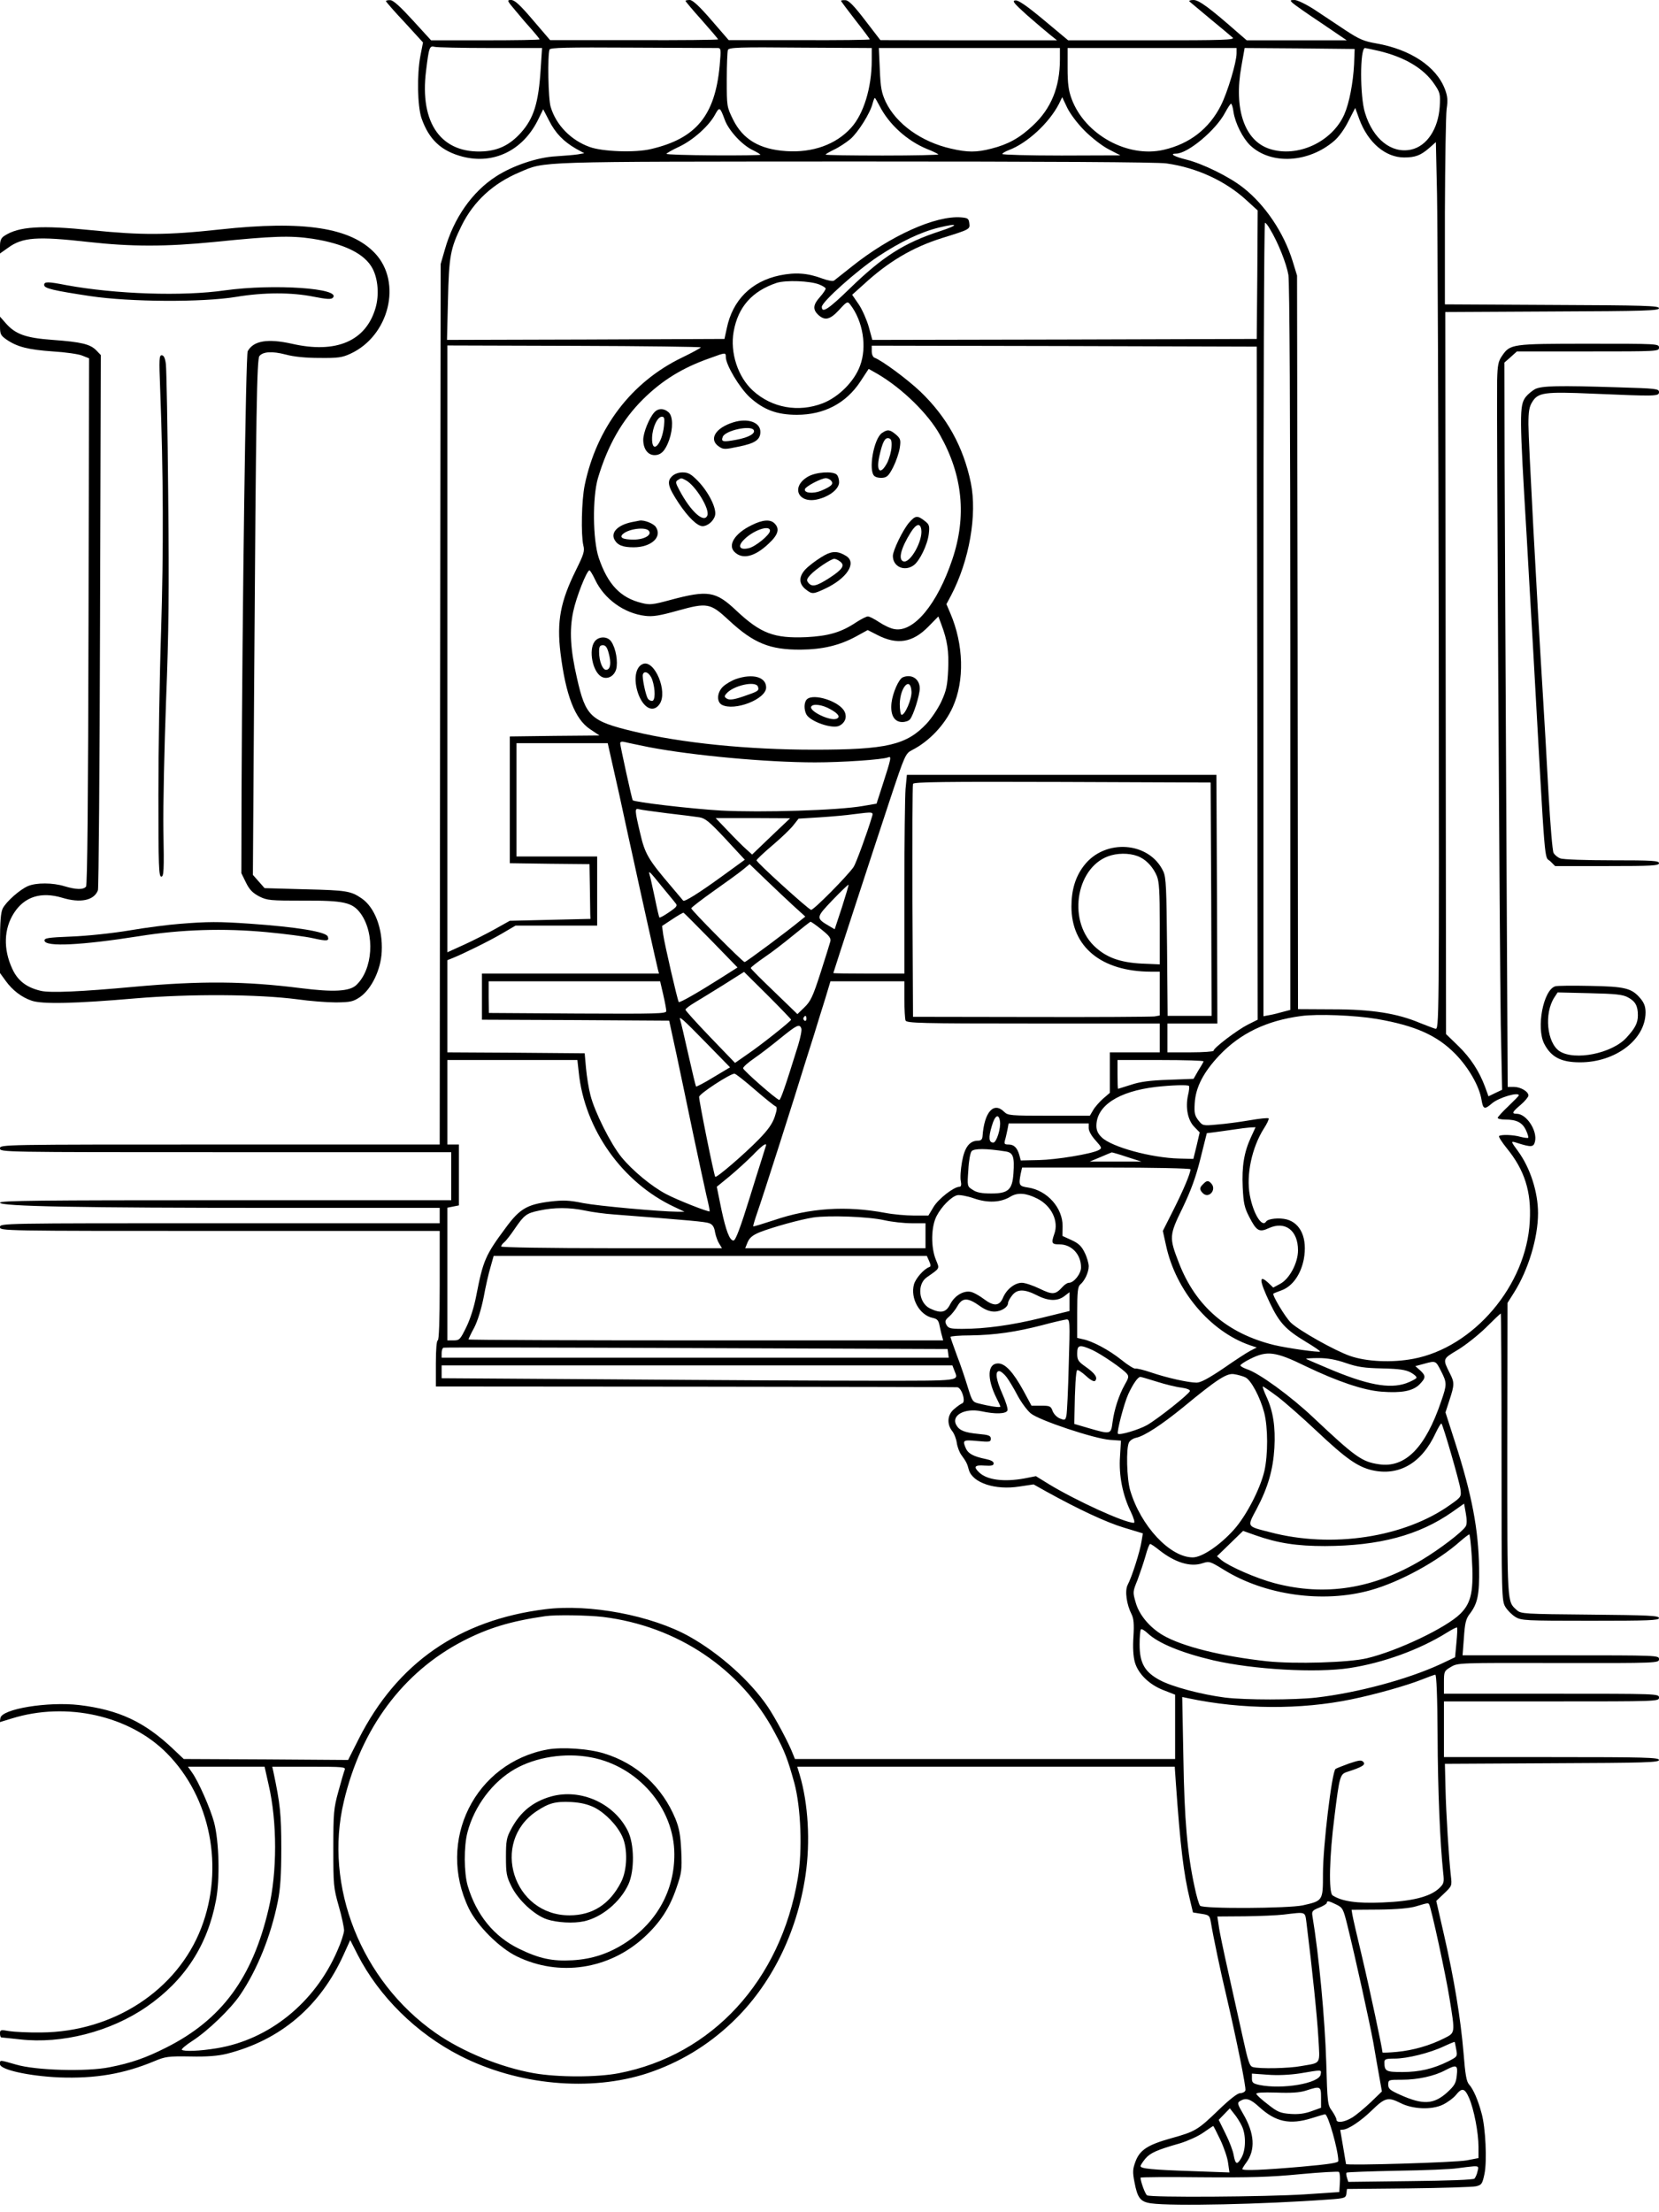 <?xml version="1.0" standalone="no"?>
<!DOCTYPE svg PUBLIC "-//W3C//DTD SVG 20010904//EN"
 "http://www.w3.org/TR/2001/REC-SVG-20010904/DTD/svg10.dtd">
<svg version="1.0" xmlns="http://www.w3.org/2000/svg"
 width="864pt" height="1152pt" viewBox="0 0 864 1152"
 preserveAspectRatio="xMidYMid meet">

<g transform="translate(0,1152) scale(0.1,-0.1)"
fill="#000000" stroke="none">
<path d="M2010 11514 c0 -3 43 -53 97 -110 l96 -105 -14 -72 c-18 -98 -15
-258 6 -322 39 -112 103 -172 215 -201 161 -41 311 32 390 188 l29 59 30 -58
c33 -66 76 -110 140 -147 l44 -24 -34 -6 c-19 -3 -70 -7 -114 -10 -96 -5 -226
-49 -312 -105 -124 -80 -220 -217 -266 -380 l-22 -76 -3 -2292 -2 -2293 -1145
0 c-1138 0 -1145 0 -1145 -20 0 -20 7 -20 1175 -20 l1175 0 0 -125 0 -125
-1175 0 c-975 0 -1175 -2 -1175 -13 0 -19 409 -27 1447 -27 l843 0 0 -40 0
-40 -1145 0 c-1138 0 -1145 0 -1145 -20 0 -20 7 -20 1145 -20 l1145 0 0 -285
c0 -183 -4 -285 -10 -285 -6 0 -10 -47 -10 -120 l0 -120 1348 -1 c741 -1 1356
-2 1367 -3 23 -1 47 -77 26 -84 -6 -2 -25 -15 -41 -29 -36 -29 -40 -77 -12
-114 11 -13 22 -41 25 -63 3 -21 14 -50 24 -63 26 -36 30 -44 39 -78 20 -67
137 -106 263 -86 l74 11 66 -37 c170 -94 314 -161 404 -188 l99 -30 -7 -42
c-7 -49 -50 -185 -72 -226 -16 -31 -6 -102 21 -155 10 -20 13 -50 9 -114 -4
-57 -1 -103 7 -133 17 -61 75 -118 151 -147 l59 -23 0 -167 0 -168 -990 0
-990 0 -10 25 c-21 56 -92 189 -132 248 -92 135 -251 277 -408 365 -197 110
-520 171 -750 142 -449 -56 -771 -280 -971 -674 l-56 -111 -428 3 -428 2 -56
53 c-149 141 -282 203 -488 228 -164 19 -404 -20 -411 -68 l-3 -21 62 19 c286
89 614 15 808 -181 228 -230 300 -596 179 -910 -125 -324 -457 -541 -833 -544
-66 -1 -141 3 -167 7 -44 8 -48 7 -48 -12 0 -12 3 -21 8 -21 4 0 47 -5 96 -10
218 -25 472 40 660 170 198 137 317 320 361 555 21 109 16 306 -10 405 -19 71
-81 213 -115 260 l-21 30 199 0 200 0 21 -94 c45 -193 45 -456 0 -646 -84
-360 -245 -578 -534 -723 -107 -54 -182 -80 -294 -102 -118 -24 -385 -17 -488
14 -88 25 -83 25 -83 2 0 -29 151 -62 308 -69 188 -7 337 18 497 85 55 23 71
26 186 24 89 -2 145 3 190 14 280 71 487 247 609 517 l34 75 38 -75 c112 -219
307 -411 534 -527 301 -154 679 -189 977 -91 165 55 312 143 440 265 202 192
337 462 382 765 26 176 14 375 -30 523 l-13 43 983 0 983 0 6 -87 c23 -326 40
-470 73 -605 l16 -67 43 -7 c41 -6 44 -9 50 -43 12 -73 53 -269 79 -376 55
-236 106 -488 101 -501 -3 -8 -15 -14 -27 -14 -14 0 -55 -32 -114 -89 -107
-103 -120 -111 -246 -146 -121 -34 -162 -60 -185 -120 -15 -40 -16 -55 -6
-107 16 -85 31 -104 88 -112 111 -15 580 -5 921 20 87 6 92 8 95 31 l3 24 320
3 c176 2 334 7 352 11 29 7 33 12 44 64 14 66 6 242 -15 316 -18 68 -43 126
-65 150 -14 16 -20 51 -29 165 -15 178 -49 386 -102 616 l-40 175 41 39 c41
39 41 40 35 92 -10 87 -25 324 -28 458 l-3 125 558 3 c486 2 557 4 557 17 0
13 -70 15 -560 15 l-560 0 0 145 0 145 560 0 c553 0 560 0 560 20 0 20 -7 20
-560 20 l-560 0 0 59 c0 57 1 60 37 81 36 21 40 21 560 20 519 -1 523 0 523
20 0 20 -4 20 -511 20 l-512 0 7 92 c5 74 10 97 29 122 43 56 52 101 50 241
-3 199 -37 380 -124 651 l-51 159 21 65 c26 79 26 91 2 138 -38 76 -39 75 40
122 40 24 106 76 147 116 41 41 76 74 78 74 2 0 4 -336 4 -747 0 -729 1 -749
20 -781 11 -18 34 -41 52 -52 31 -19 51 -20 391 -20 304 0 357 2 357 14 0 13
-54 15 -359 18 -342 3 -360 4 -381 23 -52 47 -50 19 -50 837 l1 763 34 54 c74
117 125 285 125 413 0 111 -41 237 -104 323 -39 53 -40 55 -4 43 73 -23 85
-22 92 7 14 56 -44 145 -95 145 -28 0 -24 9 21 47 22 19 40 41 40 48 0 21 -41
45 -76 45 l-32 0 -7 1373 c-4 754 -8 1603 -9 1885 l-1 514 33 29 32 29 370 0
c363 0 370 0 370 20 0 20 -7 20 -365 20 -404 0 -410 -1 -453 -64 -19 -27 -23
-48 -25 -127 -3 -154 13 -2986 19 -3354 l7 -340 -36 -17 -35 -17 -17 47 c-31
84 -77 154 -141 216 l-63 61 -2 1880 -2 1880 557 3 c484 2 556 4 556 17 0 13
-73 15 -557 17 l-558 3 0 480 c1 264 5 506 9 537 7 46 5 67 -9 104 -45 118
-180 207 -358 238 -64 11 -89 22 -159 68 -46 31 -118 78 -161 107 -45 29 -90
51 -105 51 -23 0 -24 -2 -12 -14 8 -8 76 -56 150 -105 l134 -91 -261 0 -260 0
-44 38 c-149 131 -205 172 -233 172 -17 0 -26 -4 -21 -8 6 -5 55 -46 110 -92
55 -45 107 -89 115 -96 12 -12 -51 -14 -421 -14 l-436 0 -127 106 c-90 75
-133 104 -148 102 -19 -2 -8 -15 62 -78 47 -41 101 -87 120 -102 l35 -28 -460
0 -460 1 -80 104 c-58 76 -86 104 -102 104 -13 1 -23 -1 -23 -3 0 -3 34 -48
75 -101 41 -52 75 -98 75 -100 0 -3 -165 -5 -367 -4 l-368 0 -90 104 c-63 73
-97 104 -112 105 -13 0 -23 -2 -23 -5 0 -2 38 -48 85 -100 47 -53 85 -98 85
-100 0 -3 -197 -5 -437 -4 l-438 0 -90 105 c-67 79 -95 104 -113 104 -23 0
-22 -3 24 -57 26 -32 65 -77 86 -100 21 -24 38 -45 38 -48 0 -3 -127 -5 -283
-5 l-282 0 -95 104 c-65 71 -102 105 -117 105 -13 1 -23 -2 -23 -5z m544 -244
l269 0 -7 -107 c-11 -179 -36 -259 -103 -334 -56 -62 -113 -91 -191 -97 -222
-15 -338 144 -303 420 15 123 18 131 45 124 11 -3 142 -6 290 -6z m1181 0 c20
0 21 -3 13 -92 -24 -259 -122 -379 -357 -434 -81 -20 -254 -14 -321 11 -97 35
-174 114 -202 208 -13 40 -17 270 -6 299 4 10 88 12 429 10 233 -1 433 -2 444
-2z m805 -63 c0 -143 -42 -281 -108 -353 -79 -87 -200 -130 -337 -121 -139 9
-226 61 -277 164 -33 67 -33 69 -33 208 0 77 3 147 6 155 6 13 55 15 378 12
l371 -2 0 -63z m980 4 c0 -145 -46 -257 -141 -345 -69 -65 -129 -98 -216 -120
-77 -20 -124 -20 -210 0 -155 35 -285 129 -340 243 -22 48 -27 73 -31 169 l-5
112 472 0 471 0 0 -59z m920 31 c0 -46 -47 -203 -82 -272 -61 -120 -162 -199
-297 -230 -188 -44 -411 79 -480 265 -16 43 -21 79 -21 160 l0 105 440 0 440
0 0 -28z m612 -57 c-5 -96 -25 -202 -51 -261 -64 -144 -245 -227 -390 -179
-130 43 -186 208 -146 429 l17 96 286 -2 287 -3 -3 -80z m128 70 c135 -32 235
-91 290 -173 30 -44 32 -52 28 -118 -8 -116 -67 -205 -149 -223 -102 -22 -198
54 -240 191 -27 85 -27 338 0 338 3 0 35 -7 71 -15z m-2599 -287 c49 -96 143
-181 247 -224 29 -11 55 -24 59 -28 3 -3 -127 -6 -290 -6 -163 0 -297 2 -297
5 0 3 20 14 44 26 24 11 62 36 85 55 41 36 104 136 116 187 4 15 9 27 11 27 2
0 13 -19 25 -42z m1068 -129 c37 -37 92 -80 126 -97 l60 -31 -307 -1 c-170 0
-308 4 -308 8 0 4 15 13 33 20 95 35 210 140 262 241 l17 35 26 -55 c15 -31
53 -82 91 -120z m775 98 c9 -59 48 -136 87 -174 108 -102 303 -92 437 23 24
20 55 63 75 104 l35 68 21 -58 c45 -122 136 -200 234 -200 58 0 86 11 130 49
l35 31 6 -272 c3 -150 7 -1190 9 -2311 2 -2034 2 -2038 -18 -2034 -11 3 -47
17 -80 30 -118 50 -251 71 -452 71 l-183 1 -2 1910 -3 1910 -23 75 c-46 149
-144 294 -258 383 -72 57 -211 125 -296 146 -62 15 -90 31 -53 31 61 0 207
122 255 213 14 26 28 47 31 47 4 0 10 -19 13 -43z m-2649 -42 c21 -56 91 -132
148 -158 20 -10 37 -20 37 -23 0 -2 -110 -4 -245 -3 -135 1 -245 4 -244 8 0 3
31 21 68 38 73 35 155 109 186 168 22 40 25 38 50 -30z m2300 -226 c158 -22
309 -92 418 -193 l57 -52 -2 -335 -3 -334 -1001 -3 -1001 -2 -18 66 c-10 36
-33 89 -52 118 l-35 51 59 53 c130 120 256 194 408 242 148 46 147 46 143 78
-3 24 -8 27 -42 30 -133 11 -370 -96 -571 -257 -44 -35 -85 -67 -91 -72 -6 -5
-32 0 -60 10 -77 29 -140 34 -223 17 -148 -31 -246 -129 -276 -276 l-12 -55
-722 -3 -723 -2 5 207 c5 229 13 270 71 388 63 127 164 220 302 278 136 58 65
55 1749 56 995 0 1575 -3 1620 -10z m539 -342 c42 -69 86 -180 96 -239 6 -41
10 -718 10 -1945 l0 -1882 -38 -10 c-21 -6 -52 -14 -70 -17 l-32 -6 0 2066 c0
1136 3 2066 8 2066 4 0 16 -15 26 -33z m-1719 -11 c-187 -61 -298 -132 -469
-298 -111 -108 -146 -131 -146 -96 0 26 179 186 291 261 118 78 222 128 319
152 103 25 106 14 5 -19z m-627 -278 c17 -7 32 -16 32 -21 0 -5 -13 -25 -30
-44 -36 -40 -38 -65 -8 -93 34 -31 61 -25 108 26 41 45 44 46 58 28 67 -87 88
-221 51 -319 -30 -82 -112 -163 -194 -195 -127 -49 -265 -24 -363 65 -79 71
-121 199 -101 309 23 128 96 210 224 253 47 15 174 11 223 -9z m-618 -327 c-1
-3 -44 -27 -98 -53 -263 -127 -445 -365 -507 -665 -16 -79 -20 -255 -7 -313 8
-30 2 -47 -39 -130 -80 -162 -100 -265 -80 -430 27 -219 75 -345 154 -397 l49
-33 -234 -2 -233 -3 0 -330 0 -330 208 -3 207 -2 2 -118 c1 -64 2 -128 2 -142
l1 -25 -210 -5 -210 -5 -75 -42 c-41 -23 -114 -60 -162 -82 l-88 -40 0 1580 0
1580 660 -2 c363 -1 660 -5 660 -8z m2898 -1748 l2 -1753 -52 -26 c-55 -28
-178 -121 -178 -136 0 -4 -54 -8 -120 -8 l-120 0 0 75 0 75 130 0 130 0 -2
648 -3 647 -806 0 -806 0 -7 -74 c-3 -41 -6 -274 -6 -518 l0 -443 -185 0
c-102 0 -185 1 -185 3 0 3 200 616 295 903 78 235 81 240 115 258 89 45 171
132 212 224 62 137 57 326 -13 489 l-20 47 24 45 c95 181 137 420 103 587 -39
188 -125 343 -264 476 -68 64 -196 159 -237 175 -9 3 -15 18 -15 34 l0 29
1003 -2 1002 -3 3 -1752z m-2768 1698 c0 -41 71 -160 125 -210 72 -65 141 -91
245 -91 141 0 255 59 330 172 l44 67 46 -26 c128 -75 264 -207 326 -319 118
-210 139 -423 64 -646 -78 -234 -202 -383 -302 -364 -20 3 -55 20 -79 36 -24
16 -51 30 -59 30 -8 0 -35 -14 -60 -30 -79 -53 -145 -72 -261 -78 -168 -7
-237 19 -365 139 -107 101 -147 107 -342 55 -92 -25 -108 -27 -150 -16 -111
27 -177 97 -224 236 -31 94 -33 314 -4 414 51 171 126 303 235 411 100 99 207
165 351 215 79 29 80 29 80 5z m-680 -1161 c47 -99 150 -174 260 -187 40 -5
76 1 169 27 155 43 170 40 267 -50 129 -120 214 -154 374 -153 114 1 202 22
287 68 l62 34 49 -25 c104 -54 185 -41 267 43 l52 53 16 -43 c31 -83 39 -137
35 -234 -4 -83 -9 -108 -35 -165 -17 -37 -52 -89 -77 -116 -105 -112 -209
-136 -586 -136 -348 0 -691 35 -940 95 -225 54 -250 78 -295 277 -35 152 -40
250 -20 346 16 77 71 216 85 216 3 0 17 -22 30 -50z m281 -871 c225 -43 611
-79 864 -79 141 0 349 14 380 26 19 8 17 -3 -29 -145 l-31 -96 -70 -12 c-129
-23 -531 -35 -739 -24 -155 9 -454 44 -461 54 -4 5 -65 283 -65 296 0 9 8 11
28 6 15 -4 70 -15 123 -26z m-156 -246 c32 -148 66 -304 76 -348 31 -144 119
-539 125 -562 l6 -23 -461 0 -461 0 0 -120 0 -120 487 -2 488 -3 38 -175 c20
-96 60 -283 87 -415 28 -132 59 -276 69 -320 11 -44 18 -81 17 -83 -6 -5 -171
60 -227 90 -76 40 -176 123 -233 193 -56 69 -140 237 -161 322 -9 34 -19 97
-23 140 l-7 78 -357 3 -358 2 0 240 0 240 25 10 c51 20 192 89 260 129 l70 41
212 0 213 0 0 180 0 180 -210 0 -210 0 0 295 0 295 238 0 237 0 60 -267z
m3083 -545 l2 -608 -114 0 -115 0 -3 358 c-3 305 -5 362 -19 393 -72 157 -305
174 -414 31 -44 -57 -65 -126 -65 -213 0 -210 156 -338 413 -339 l47 0 0 -114
0 -114 -27 -5 c-16 -2 -305 -4 -643 -3 l-615 1 -3 600 c-1 330 0 606 3 613 3
10 164 12 777 10 l773 -3 3 -607z m-2833 447 c72 -8 147 -18 167 -21 31 -5 52
-22 137 -113 l100 -108 -117 -85 c-121 -88 -198 -136 -204 -128 -2 3 -29 34
-59 70 -122 143 -140 172 -165 281 -29 122 -29 132 -6 125 9 -3 76 -12 147
-21z m1065 -22 c-23 -78 -82 -239 -94 -257 -31 -46 -210 -227 -222 -224 -16 4
-284 247 -284 258 0 4 38 40 84 79 46 39 95 86 109 105 l26 33 113 7 c62 4
140 11 173 16 106 13 105 14 95 -17z m-524 -98 l-99 -95 -31 28 c-17 15 -60
58 -95 95 l-64 67 194 0 194 -1 -99 -94z m1924 -110 c35 -18 67 -54 85 -97 12
-30 15 -81 15 -249 l0 -211 -92 4 c-118 6 -189 33 -251 93 -142 140 -88 422
90 471 51 14 113 10 153 -11z m-1811 -249 l65 -59 -30 -24 c-60 -50 -279 -213
-286 -213 -10 0 -278 270 -278 280 0 4 53 45 118 91 64 45 133 95 152 111 l34
28 81 -78 c44 -42 109 -104 144 -136z m-679 94 c29 -36 60 -72 67 -82 13 -14
9 -20 -32 -48 -26 -18 -48 -30 -51 -28 -2 3 -13 49 -24 104 -12 54 -23 108
-27 119 -7 25 -1 19 67 -65z m935 -104 l-38 -115 -29 17 c-70 41 -69 44 18
135 43 45 81 81 83 80 2 -1 -14 -54 -34 -117z m-682 -172 l138 -142 -93 -59
c-117 -74 -208 -126 -213 -121 -6 6 -74 301 -81 351 l-6 45 53 35 c30 20 56
35 59 34 3 -1 67 -66 143 -143z m576 55 c41 -33 50 -45 45 -63 -3 -11 -26 -85
-51 -163 -39 -121 -51 -147 -83 -178 l-37 -36 -121 117 c-67 64 -122 119 -122
123 0 4 32 29 71 56 39 26 107 79 152 116 45 37 85 68 88 69 4 0 30 -18 58
-41z m-159 -469 c-1 -8 -154 -130 -226 -179 l-66 -46 -129 134 c-71 74 -129
138 -129 143 0 5 21 21 46 36 25 15 94 57 153 94 l106 67 123 -122 c67 -67
122 -124 122 -127z m-666 131 c9 -39 16 -77 16 -86 0 -14 -49 -15 -462 -13
l-462 3 -1 82 0 83 447 0 446 0 16 -69z m1256 -25 c0 -52 3 -101 6 -110 6 -14
73 -16 665 -16 l659 0 0 -75 0 -75 -130 0 -130 0 0 -105 0 -106 -35 -30 c-19
-17 -43 -44 -52 -60 l-17 -29 -213 0 c-200 0 -214 1 -233 20 -55 55 -104 -1
-113 -127 -1 -16 -8 -23 -23 -23 -45 0 -71 -35 -84 -111 -7 -39 -10 -84 -6
-100 4 -20 1 -29 -7 -29 -29 0 -109 -62 -135 -105 l-27 -45 -75 0 c-41 0 -109
6 -150 14 -203 38 -392 26 -579 -38 -58 -19 -106 -34 -108 -32 -2 1 8 34 21
72 23 63 203 627 246 769 11 33 32 103 49 155 16 52 42 137 58 187 l28 93 193
0 192 0 0 -94z m2460 -102 c201 -35 314 -85 410 -183 69 -71 125 -168 136
-240 8 -48 16 -50 55 -16 36 30 139 60 139 41 0 -3 -25 -28 -55 -57 -30 -28
-55 -56 -55 -60 0 -5 18 -9 39 -9 59 0 89 -15 108 -55 9 -19 14 -37 12 -40 -3
-2 -21 0 -40 5 -38 11 -102 13 -112 4 -3 -4 15 -32 40 -63 93 -114 129 -226
120 -381 -17 -333 -292 -657 -607 -716 -111 -21 -243 -15 -329 15 -80 28 -265
132 -308 173 -29 28 -100 146 -91 152 1 1 21 9 43 17 56 21 99 81 115 161 20
108 -15 188 -89 208 -39 10 -97 4 -107 -11 -21 -34 -67 40 -85 137 -20 106 11
249 73 347 17 26 28 50 25 53 -3 4 -48 -1 -100 -10 -52 -9 -128 -19 -169 -22
-73 -7 -75 -6 -97 22 -19 25 -22 38 -19 89 5 84 46 162 128 249 109 115 246
181 425 205 87 12 282 4 395 -15z m-2970 0 c0 -8 -5 -12 -10 -9 -6 4 -8 11 -5
16 9 14 15 11 15 -7z m-522 -125 l124 -127 -87 -52 c-47 -29 -88 -50 -90 -48
-2 2 -20 77 -40 166 -20 90 -39 170 -42 179 -11 28 10 10 135 -118z m495 76
c4 -8 -4 -47 -16 -87 -67 -216 -92 -288 -99 -286 -20 7 -187 154 -188 165 0 7
26 30 58 52 31 21 93 69 137 105 84 68 99 76 108 51z m-1159 -228 c30 -298
228 -576 498 -702 l53 -25 -35 0 c-97 1 -416 30 -493 45 -73 15 -103 16 -172
8 -119 -15 -158 -37 -230 -135 -108 -145 -119 -172 -155 -357 -11 -58 -32
-123 -52 -163 -31 -63 -35 -68 -65 -68 l-33 0 0 345 0 346 30 6 30 6 0 158 0
159 -30 0 -30 0 0 220 0 220 339 0 338 0 7 -63z m3254 56 c-1 -5 -14 -27 -28
-49 l-24 -42 -131 -5 c-94 -3 -148 -10 -195 -26 -36 -11 -66 -21 -67 -21 -2 0
-3 34 -3 75 l0 75 226 0 c124 0 224 -3 222 -7z m-2337 -147 c53 -46 102 -85
108 -87 9 -3 8 -18 -4 -54 -12 -36 -35 -69 -83 -118 -73 -75 -220 -202 -227
-195 -6 5 -85 396 -84 416 0 16 160 120 184 121 6 0 53 -37 106 -83z m2261 19
c3 -3 1 -25 -5 -49 -14 -64 -1 -130 33 -164 l28 -29 -16 -69 -17 -69 -75 2
c-146 4 -350 60 -402 110 -20 19 -28 37 -28 60 0 105 115 180 310 203 81 9
165 12 172 5z m-984 -185 c5 -35 -18 -110 -35 -110 -23 0 -26 26 -8 85 16 58
37 69 43 25z m462 -35 c0 -15 15 -41 36 -64 33 -37 34 -40 16 -50 -37 -20
-219 -50 -312 -52 l-94 -2 -7 27 c-11 39 -28 56 -56 56 -22 0 -24 3 -19 23 4
12 9 37 13 55 l6 32 208 0 209 0 0 -25z m845 -47 c-36 -78 -48 -151 -43 -261
4 -82 9 -106 34 -154 38 -74 52 -82 103 -58 85 38 151 -13 151 -116 0 -65 -44
-148 -92 -174 l-37 -20 -24 23 c-52 49 -50 16 6 -102 50 -105 83 -140 189
-204 42 -25 75 -48 73 -50 -6 -6 -174 18 -240 34 -244 60 -408 202 -495 427
-52 133 -51 144 19 287 44 92 69 160 93 257 l33 132 40 5 c22 3 67 9 100 14
33 5 72 10 87 11 l27 1 -24 -52z m-2525 -41 c0 -1 -11 -36 -24 -77 -13 -41
-41 -129 -61 -195 -49 -158 -74 -225 -85 -225 -20 0 -39 50 -63 162 l-24 118
66 54 c36 30 91 80 121 110 46 48 70 66 70 53z m1247 -33 c40 -6 47 -28 41
-115 -6 -85 -27 -104 -116 -104 -49 0 -76 5 -96 19 -29 18 -29 19 -23 102 2
46 10 91 17 99 12 15 76 15 177 -1z m633 -29 l75 -24 -135 0 -135 0 55 23 c30
13 57 24 60 25 3 0 39 -10 80 -24z m330 -64 c0 -21 -35 -104 -87 -208 l-57
-113 17 -77 c51 -235 229 -446 436 -518 l36 -12 -33 -17 c-18 -9 -82 -51 -141
-92 -77 -52 -118 -74 -139 -74 -43 0 -155 25 -237 53 -38 13 -75 22 -82 20 -6
-2 -39 18 -72 45 -65 52 -151 98 -201 108 l-30 7 0 132 c0 108 3 135 16 146
23 19 44 64 44 95 0 15 -9 47 -21 71 -16 33 -31 48 -68 65 l-48 22 1 50 c1 96
-80 187 -180 202 -47 7 -50 12 -38 73 l7 31 438 0 c244 0 439 -4 439 -9z
m-799 -152 c75 -37 114 -118 90 -184 -17 -49 -14 -55 27 -55 63 0 112 -52 112
-120 0 -33 -37 -80 -63 -80 -8 0 -22 -9 -33 -21 -37 -41 -51 -43 -119 -10 -35
17 -77 31 -93 31 -37 0 -80 -34 -98 -77 -19 -45 -48 -47 -101 -7 -17 13 -44
29 -58 34 -39 15 -91 -13 -116 -61 -22 -44 -48 -50 -105 -23 -59 28 -70 125
-18 162 71 50 68 43 48 92 -27 66 -25 173 4 228 26 50 76 100 107 108 12 3 51
-4 86 -16 74 -26 142 -22 192 9 37 22 80 19 138 -10z m-2354 -63 c37 -8 104
-17 148 -20 401 -31 479 -38 499 -46 17 -6 26 -20 30 -47 4 -21 14 -48 22 -60
l14 -23 -575 0 c-323 0 -575 4 -575 9 0 5 7 15 16 22 9 7 33 38 54 69 50 73
61 82 128 96 78 17 158 17 239 0z m1558 -50 c39 -9 103 -16 143 -16 l72 0 0
-65 0 -65 -470 0 -469 0 13 32 c10 23 26 36 62 51 72 28 210 66 279 77 81 12
284 5 370 -14z m234 -213 c9 -20 9 -29 1 -31 -28 -10 -70 -57 -80 -90 -20 -73
29 -161 98 -175 23 -5 30 -13 35 -39 4 -18 9 -43 13 -55 l6 -23 -1236 0 c-680
0 -1236 2 -1236 5 0 3 13 31 30 62 18 35 37 98 49 158 10 55 26 126 36 158
l16 57 1128 0 1128 0 12 -27z m561 -178 c60 -31 108 -32 144 -4 l26 20 0 -49
0 -49 -147 -36 c-154 -38 -293 -57 -412 -57 -61 0 -72 3 -82 21 -9 18 -7 25
14 43 13 11 33 36 43 54 26 46 54 46 117 1 26 -19 52 -29 75 -29 36 0 72 23
72 45 0 7 9 24 21 39 26 34 64 34 129 1z m166 -362 c-3 -131 -9 -250 -12 -264
-5 -24 -8 -26 -33 -16 -16 6 -32 22 -39 39 -9 26 -15 28 -60 28 l-50 0 -42 78
c-54 98 -95 142 -132 142 -56 0 -59 -79 -8 -181 11 -21 20 -41 20 -44 0 -6
-52 1 -111 16 -34 8 -36 12 -59 86 -13 43 -38 118 -57 166 -18 49 -33 92 -33
95 0 4 46 8 103 8 131 2 238 18 374 53 59 16 117 29 127 30 18 1 19 -7 12
-236z m-628 60 l3 -23 -1320 0 -1321 0 0 24 c0 13 4 26 10 28 5 2 598 1 1317
-2 l1308 -5 3 -22z m751 17 c47 -22 159 -98 180 -124 11 -13 9 -22 -12 -58
-30 -54 -54 -127 -63 -195 -8 -63 -10 -63 -124 -30 l-75 22 1 55 c2 132 7 221
14 225 4 3 25 -11 46 -30 23 -22 42 -31 47 -26 16 16 0 39 -48 73 -40 28 -45
36 -45 70 0 45 12 48 79 18z m1112 -85 c167 -80 301 -125 394 -132 104 -8 162
3 197 37 34 35 35 45 4 74 l-25 22 45 12 c62 17 61 17 89 -38 31 -61 31 -69 1
-156 -82 -243 -188 -350 -325 -329 -89 13 -123 38 -341 243 -116 110 -283 232
-346 252 -19 7 -34 15 -34 20 0 4 23 20 52 34 87 44 132 38 289 -39z m209 17
c61 -21 97 -26 189 -28 88 -2 122 -7 148 -21 18 -10 32 -22 30 -28 -2 -5 -26
-18 -53 -28 -88 -31 -206 -9 -414 80 -57 24 -106 45 -108 47 -1 2 28 4 65 4
47 0 91 -8 143 -26z m-2040 -38 c22 -57 47 -54 -422 -54 -238 0 -841 3 -1340
7 l-908 6 0 34 0 33 1330 0 1330 0 10 -26z m273 -36 c13 -18 39 -61 57 -96 19
-35 49 -76 68 -92 43 -36 331 -132 413 -138 l57 -4 -5 -83 c-7 -98 14 -201 56
-287 16 -34 23 -58 16 -58 -49 0 -300 115 -442 201 l-68 42 -61 -12 c-105 -19
-192 -8 -233 30 -33 31 -26 41 27 37 36 -2 47 0 47 12 0 9 -15 17 -40 22 -64
13 -92 28 -104 54 -20 45 -16 47 59 40 64 -6 70 -5 70 12 0 16 -10 20 -65 25
-72 7 -99 18 -115 47 -27 50 45 89 131 71 73 -16 128 -14 136 4 3 9 -9 47 -26
85 -34 76 -40 120 -17 120 8 0 26 -15 39 -32z m1242 0 c30 -13 78 -104 99
-184 20 -78 20 -219 1 -304 -22 -94 -95 -235 -160 -307 -72 -80 -165 -143
-213 -143 -118 0 -271 163 -326 349 -18 61 -22 221 -6 250 5 10 22 21 37 24
43 9 132 67 245 159 178 147 228 179 266 172 19 -3 44 -10 57 -16z m-460 -23
c44 -14 101 -28 128 -31 28 -4 46 -11 44 -18 -6 -17 -166 -144 -223 -177 -43
-24 -142 -54 -152 -45 -7 8 32 158 54 206 24 52 50 90 63 90 3 0 42 -11 86
-25z m630 -79 c39 -30 130 -110 201 -177 152 -143 213 -187 290 -205 140 -32
259 37 331 194 14 29 27 51 30 49 9 -9 94 -303 99 -342 5 -39 4 -41 -53 -81
-238 -170 -616 -228 -938 -143 -125 32 -121 26 -70 122 59 112 85 203 92 317
6 109 -6 190 -41 266 -14 30 -22 54 -19 54 3 0 38 -24 78 -54z m978 -675 c-18
-29 -136 -119 -228 -174 -252 -151 -504 -191 -768 -121 -94 25 -234 86 -276
120 l-23 20 68 66 68 66 65 -23 c116 -41 215 -56 361 -56 283 1 490 56 664
178 l61 43 9 -51 c6 -33 6 -57 -1 -68z m32 -157 c11 -177 -1 -239 -59 -297
-73 -73 -327 -194 -486 -232 -95 -23 -377 -31 -521 -16 -237 26 -442 77 -543
136 -68 40 -123 105 -141 169 -16 55 -16 57 9 118 13 35 32 91 42 126 9 34 20
62 24 62 4 0 25 -14 46 -31 83 -66 164 -91 228 -69 34 11 39 9 109 -34 214
-133 517 -176 764 -107 152 42 350 150 468 255 22 19 43 35 47 36 3 0 9 -52
13 -116z m-4525 -314 c388 -48 718 -270 894 -601 53 -98 69 -141 103 -264 34
-127 43 -350 18 -496 -89 -532 -446 -921 -932 -1015 -114 -22 -317 -22 -443 0
-174 31 -372 112 -512 210 -387 271 -583 764 -477 1206 90 380 308 673 621
835 130 67 247 103 428 129 55 8 221 5 300 -4z m4445 -135 l-7 -75 -76 -36
c-171 -79 -432 -149 -647 -174 -117 -13 -367 -13 -475 0 -123 16 -275 56 -340
91 -78 42 -105 88 -105 186 0 39 3 74 7 78 4 4 19 -5 35 -20 55 -52 176 -102
342 -141 208 -48 536 -67 711 -40 175 27 364 96 505 184 27 17 51 29 53 27 3
-2 1 -38 -3 -80z m-98 -483 c1 -286 13 -561 29 -713 6 -53 4 -58 -22 -83 -48
-44 -141 -67 -294 -73 -134 -6 -212 6 -260 37 -21 14 -17 203 10 411 26 211
29 220 66 232 78 25 97 37 85 51 -10 12 -21 11 -77 -8 -35 -13 -66 -25 -69
-28 -19 -19 -65 -402 -65 -545 0 -142 0 -141 -105 -165 -75 -16 -518 -19 -535
-2 -5 5 -19 50 -29 100 -37 170 -53 349 -58 673 l-6 314 34 -7 c275 -58 583
-60 848 -5 122 25 289 72 366 103 33 13 65 25 70 25 6 1 11 -112 12 -317z
m-5692 -179 c-4 -10 -19 -61 -33 -113 -24 -87 -26 -111 -26 -295 0 -190 1
-205 28 -300 16 -55 28 -113 28 -128 -1 -16 -16 -63 -35 -105 -117 -271 -355
-463 -627 -508 -90 -15 -172 -18 -183 -8 -3 4 22 25 56 47 79 51 198 165 248
239 88 129 160 307 196 487 13 64 18 135 18 276 0 180 -6 232 -41 398 l-6 27
192 0 c179 0 192 -1 185 -17z m5165 -701 c33 -16 36 -23 57 -107 44 -179 115
-502 135 -610 10 -60 25 -143 32 -183 l13 -73 -59 -57 c-33 -31 -76 -67 -96
-79 -41 -25 -82 -30 -82 -10 0 7 -11 27 -23 45 -23 30 -24 42 -30 254 -7 225
-38 558 -72 761 -4 24 0 29 35 43 22 9 40 20 40 25 0 12 10 11 50 -9z m483 1
c11 -18 87 -369 106 -489 30 -184 30 -179 -27 -208 -75 -38 -163 -63 -246 -71
-42 -4 -76 -5 -76 -3 0 17 -67 332 -106 496 -26 108 -49 208 -51 222 l-4 25
143 1 c94 1 160 7 193 17 63 19 63 18 68 10z m-639 -95 c31 -248 56 -494 62
-599 8 -144 17 -129 -90 -148 -63 -12 -217 -15 -251 -5 -17 4 -25 28 -52 152
-18 81 -52 235 -76 342 -24 107 -47 216 -50 243 l-7 47 143 1 c78 1 169 5 202
9 118 14 111 17 119 -42z m780 -660 c7 -37 6 -38 -41 -62 -78 -39 -151 -56
-239 -56 -86 0 -94 4 -94 51 0 16 7 19 53 19 65 0 183 29 257 64 30 14 55 24
56 23 1 -1 4 -19 8 -39z m3 -135 c-4 -41 -12 -54 -50 -89 -70 -63 -126 -66
-244 -13 -54 24 -63 32 -63 53 0 26 1 26 73 26 80 0 168 19 225 50 58 30 65
27 59 -27z m-709 5 c-6 -47 -201 -80 -320 -55 -32 7 -38 12 -38 33 l0 26 83
-6 c52 -4 113 -1 167 7 118 20 112 20 108 -5z m2 -121 l0 -53 -50 -18 c-36
-13 -69 -17 -110 -14 -52 4 -67 10 -116 49 -32 24 -59 49 -61 55 -2 7 30 9
104 7 77 -3 121 0 153 10 77 25 80 24 80 -36z m771 -2 c25 -58 49 -180 49
-255 l0 -58 -62 -12 c-57 -11 -628 -28 -628 -19 0 2 -7 42 -15 89 -8 47 -15
86 -15 88 0 1 6 2 13 2 27 0 95 45 152 101 68 66 84 70 148 38 64 -33 163 -37
221 -9 25 12 56 35 68 50 32 40 46 37 69 -15z m-1094 -46 c86 -79 160 -95 275
-59 34 11 66 20 69 20 16 0 69 -188 69 -243 0 -10 -47 -17 -192 -30 -193 -17
-308 -22 -308 -12 0 3 9 18 21 34 48 66 43 151 -16 252 -31 53 -32 59 -17 68
31 19 54 11 99 -30z m-90 -99 c23 -46 22 -126 -2 -167 -22 -38 -31 -35 -40 14
-3 21 -22 71 -42 111 l-36 73 29 30 29 30 22 -28 c13 -15 31 -44 40 -63z
m-112 -72 c19 -40 38 -95 41 -122 l7 -49 -194 7 c-209 7 -269 13 -269 26 0 5
11 22 25 39 26 30 58 45 181 80 39 12 93 36 120 55 27 19 50 34 52 35 2 1 18
-32 37 -71z m1340 -165 c-3 -16 -11 -32 -16 -38 -6 -6 -136 -11 -334 -13
l-323 -4 -7 22 c-4 12 -5 24 -2 26 2 3 121 7 263 10 143 2 284 8 314 13 30 4
68 9 84 10 26 1 28 -1 21 -26z m-717 -59 l-3 -49 -180 -12 c-201 -13 -804 -17
-821 -5 -10 6 -34 72 -34 92 0 3 143 4 317 2 251 -2 359 1 513 16 107 10 199
15 203 12 5 -4 7 -29 5 -56z"/>
<path d="M3407 9372 c-26 -29 -57 -105 -57 -142 0 -48 24 -80 59 -80 34 0 56
23 76 79 21 60 20 124 -3 144 -24 22 -55 22 -75 -1z m51 -70 c-10 -98 -65
-153 -62 -61 2 54 28 109 51 109 13 0 15 -9 11 -48z"/>
<path d="M3820 9321 c-95 -29 -131 -90 -75 -127 22 -15 31 -15 101 0 86 17
114 36 114 77 0 50 -65 73 -140 50z m105 -40 c11 -18 -25 -39 -90 -51 -70 -13
-81 -11 -71 15 12 33 144 62 161 36z"/>
<path d="M4593 9265 c-43 -30 -72 -197 -39 -224 8 -7 27 -11 43 -9 23 2 33 13
55 56 15 30 30 74 34 100 6 41 4 48 -20 69 -32 27 -44 28 -73 8z m50 -72 c-1
-23 -11 -59 -22 -82 -35 -67 -59 -48 -42 31 17 76 29 100 49 96 13 -3 17 -13
15 -45z"/>
<path d="M3499 9039 c-27 -27 -20 -55 37 -141 49 -73 96 -118 123 -118 26 0
58 27 65 56 9 36 -33 121 -89 179 -36 37 -51 45 -80 45 -22 0 -43 -8 -56 -21z
m73 -20 c50 -27 125 -149 112 -183 -17 -43 -87 20 -146 132 -20 37 -21 44 -8
52 19 12 17 12 42 -1z"/>
<path d="M4208 9038 c-93 -54 -50 -145 55 -117 61 16 107 54 107 88 0 15 -5
32 -12 39 -20 20 -109 14 -150 -10z m121 -22 c14 -16 1 -29 -54 -52 -40 -16
-89 -12 -83 9 5 15 86 57 109 57 9 0 22 -6 28 -14z"/>
<path d="M4734 8798 c-33 -39 -84 -145 -84 -173 0 -56 60 -83 108 -49 31 22
72 106 79 163 5 43 3 50 -22 69 -37 29 -48 28 -81 -10z m64 -36 c9 -58 -59
-179 -94 -165 -27 10 -12 69 40 152 28 44 49 49 54 13z"/>
<path d="M3290 8801 c-72 -15 -110 -53 -90 -91 16 -29 43 -40 100 -40 91 0
150 53 116 105 -12 19 -61 38 -85 34 -3 -1 -22 -4 -41 -8z m89 -45 c18 -22
-24 -46 -79 -46 -57 0 -77 11 -55 30 32 27 117 37 134 16z"/>
<path d="M3912 8784 c-85 -42 -123 -102 -87 -138 41 -41 105 -26 177 42 51 47
60 78 32 106 -22 23 -63 20 -122 -10z m98 -28 c0 -21 -77 -84 -112 -91 -45
-10 -57 9 -27 41 47 51 139 84 139 50z"/>
<path d="M4295 8629 c-22 -12 -59 -37 -82 -57 -53 -43 -59 -88 -17 -121 33
-26 38 -26 100 3 114 53 167 134 112 170 -41 26 -71 28 -113 5z m80 -33 c27
-20 13 -41 -56 -86 -67 -43 -90 -48 -109 -25 -11 13 -9 20 11 42 27 29 107 83
124 83 6 0 20 -6 30 -14z"/>
<path d="M3096 8178 c-31 -44 -10 -154 35 -181 30 -18 67 0 78 38 10 38 -1
107 -25 143 -19 30 -67 30 -88 0z m74 -59 c14 -51 10 -83 -11 -87 -20 -4 -39
44 -39 94 0 27 4 34 20 34 14 0 22 -11 30 -41z"/>
<path d="M3350 8063 c-41 -14 -52 -82 -26 -156 28 -77 80 -101 112 -52 42 64
-26 228 -86 208z m47 -83 c17 -51 16 -110 -1 -110 -8 0 -18 5 -22 12 -12 19
-31 112 -26 126 8 24 37 7 49 -28z"/>
<path d="M3833 7984 c-23 -8 -53 -26 -67 -39 -32 -30 -35 -79 -7 -95 66 -35
231 29 231 90 0 55 -70 74 -157 44z m114 -39 c8 -22 2 -25 -74 -51 -49 -17
-72 -20 -86 -13 -15 9 -16 13 -5 26 35 43 152 69 165 38z"/>
<path d="M4702 7993 c-21 -8 -53 -81 -59 -133 -7 -63 14 -100 56 -100 16 0 34
6 40 14 18 21 51 126 51 161 0 49 -42 77 -88 58z m45 -74 c3 -37 -35 -126 -52
-121 -5 1 -9 27 -9 57 2 88 56 145 61 64z"/>
<path d="M4202 7878 c-15 -15 -16 -53 -2 -79 21 -37 136 -77 172 -58 29 15 40
44 27 72 -24 54 -163 99 -197 65z m122 -51 c44 -24 54 -42 32 -50 -34 -13
-145 41 -131 64 10 16 59 9 99 -14z"/>
<path d="M6266 5354 c-20 -19 -20 -29 -1 -48 30 -29 71 17 45 49 -16 19 -25
19 -44 -1z"/>
<path d="M2853 2410 c-380 -69 -582 -476 -411 -829 44 -90 159 -205 250 -249
220 -107 479 -68 662 99 83 76 133 152 169 258 27 78 29 93 25 191 -4 82 -10
118 -30 168 -69 167 -201 289 -372 341 -80 25 -217 34 -293 21z m223 -41 c246
-45 435 -264 436 -504 1 -186 -89 -352 -250 -459 -88 -58 -176 -88 -281 -94
-105 -6 -174 9 -278 60 -130 63 -222 176 -267 327 -20 68 -21 207 -1 281 36
136 131 262 247 328 109 62 260 86 394 61z"/>
<path d="M2870 2165 c-95 -27 -161 -81 -208 -170 -24 -44 -27 -62 -27 -145 0
-84 3 -102 28 -152 35 -72 120 -151 186 -173 52 -17 138 -22 192 -10 93 20
190 101 232 193 32 71 31 208 -3 277 -71 144 -245 223 -400 180z m227 -58 c57
-30 117 -92 144 -151 29 -63 26 -173 -6 -236 -59 -116 -149 -174 -269 -174
-293 -1 -414 380 -172 542 65 43 98 52 182 48 50 -3 86 -12 121 -29z"/>
<path d="M1145 10325 c-276 -30 -408 -30 -666 -4 -266 27 -381 20 -456 -29
-17 -11 -23 -24 -23 -53 l0 -39 41 29 c76 56 152 61 419 31 223 -25 406 -25
656 0 306 31 395 34 510 17 168 -26 275 -79 315 -157 28 -54 34 -137 15 -203
-50 -173 -205 -240 -436 -187 -126 28 -200 16 -230 -39 -10 -19 -28 -1338 -32
-2292 l-1 -426 24 -49 c18 -37 35 -54 69 -72 42 -21 57 -22 232 -22 211 1 254
-9 297 -68 75 -106 63 -291 -24 -372 -35 -33 -120 -37 -286 -16 -292 37 -522
39 -875 7 -270 -25 -431 -32 -480 -21 -75 17 -122 53 -150 115 -48 103 -44
209 9 291 55 85 141 112 251 79 95 -29 166 -14 186 39 4 12 9 644 11 1404 l4
1383 -23 24 c-32 33 -78 44 -227 55 -140 10 -195 29 -246 88 l-29 33 0 -48 c0
-43 3 -50 35 -72 56 -38 113 -52 240 -61 66 -4 136 -14 154 -22 l35 -14 -3
-1370 c-2 -924 -6 -1373 -13 -1381 -14 -17 -52 -16 -112 2 -62 19 -147 19
-190 1 -42 -18 -113 -80 -132 -117 -10 -21 -14 -68 -14 -182 l0 -154 29 -40
c36 -50 83 -86 136 -104 54 -19 228 -15 540 12 286 24 639 22 845 -5 63 -9
153 -16 200 -16 76 1 89 4 125 28 60 42 109 143 113 237 6 118 -36 230 -105
277 -56 38 -78 42 -291 47 l-214 6 -30 34 -31 35 7 1050 c9 1368 14 1636 27
1652 19 23 66 26 136 8 44 -12 106 -18 178 -18 94 -1 117 2 160 22 202 93 270
371 129 522 -126 135 -371 173 -809 125z"/>
<path d="M230 10036 c0 -18 49 -29 240 -58 208 -31 583 -33 760 -4 144 24 289
24 403 1 67 -13 91 -15 100 -6 50 50 -308 74 -561 39 -221 -32 -570 -20 -826
27 -97 19 -116 19 -116 1z"/>
<path d="M834 9498 c17 -440 18 -851 5 -1263 -8 -236 -14 -621 -14 -855 0
-371 2 -425 15 -425 13 0 15 32 11 240 -2 132 5 438 14 680 14 352 16 566 11
1070 -3 347 -9 651 -12 678 -4 33 -11 47 -22 47 -13 0 -14 -20 -8 -172z"/>
<path d="M7995 9494 c-16 -9 -38 -27 -49 -41 -34 -45 -33 -94 5 -728 5 -88 20
-356 34 -595 66 -1185 56 -1062 90 -1096 l24 -24 271 0 c233 0 270 2 270 15 0
13 -34 15 -244 15 -135 0 -256 4 -270 10 -14 5 -29 18 -35 28 -6 11 -17 147
-26 303 -8 156 -22 392 -30 524 -32 517 -75 1324 -75 1405 0 67 4 92 20 117
30 49 63 54 315 43 330 -14 345 -14 345 8 0 18 -15 19 -212 25 -313 10 -398 8
-433 -9z"/>
<path d="M935 6709 c-55 -4 -172 -19 -260 -34 -89 -15 -223 -29 -303 -32 -124
-5 -142 -8 -140 -22 6 -33 195 -23 493 24 218 35 439 42 663 21 95 -9 205 -23
243 -32 72 -16 85 -15 76 9 -9 25 -163 50 -407 67 -160 11 -218 11 -365 -1z"/>
<path d="M8100 6384 c-63 -19 -100 -216 -58 -299 36 -70 88 -97 187 -97 184 0
340 118 341 259 0 31 -7 50 -27 74 -45 53 -79 62 -263 65 -91 2 -172 1 -180
-2z m377 -57 c40 -21 53 -45 53 -94 0 -40 -14 -67 -59 -116 -75 -83 -270 -122
-349 -71 -66 44 -81 197 -27 280 l17 26 166 -4 c134 -3 173 -7 199 -21z"/>
</g>
</svg>
